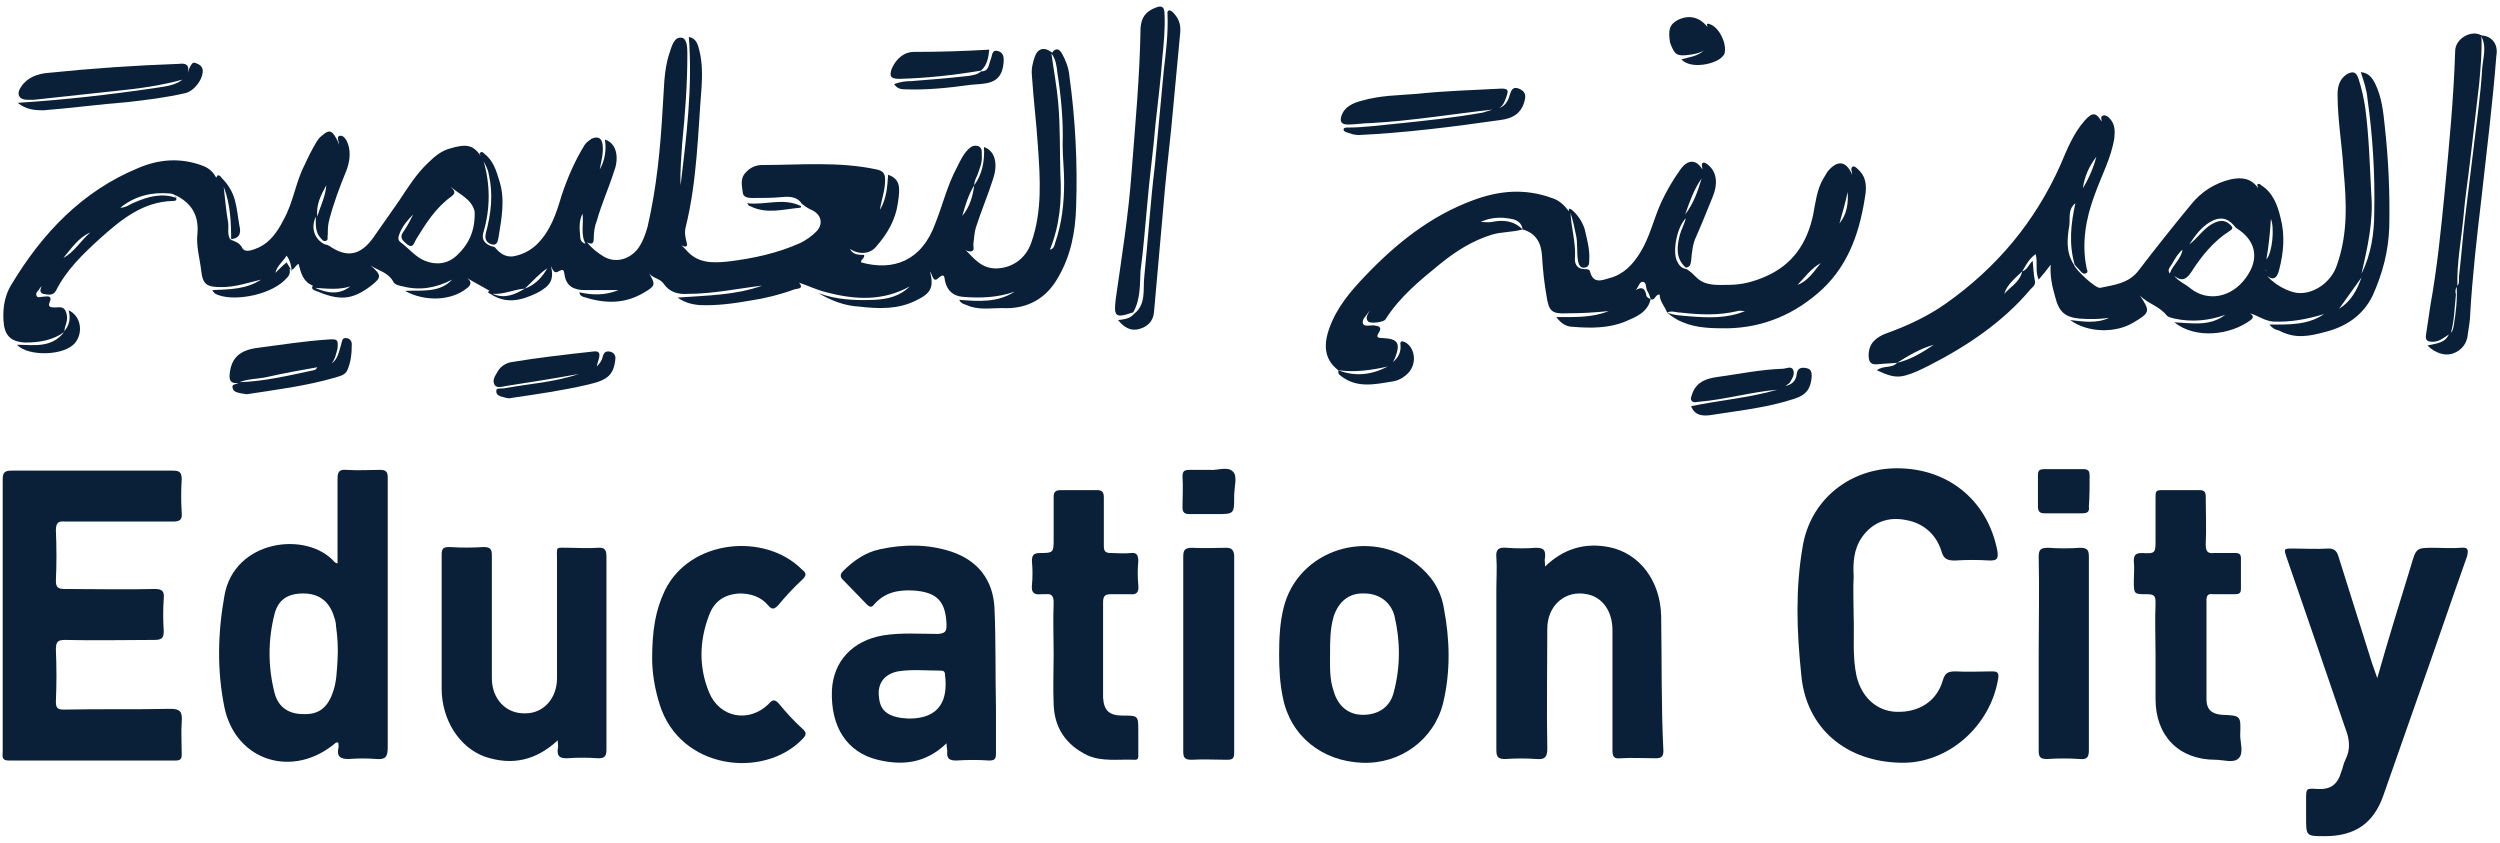 <svg width="356" height="120" viewBox="0 0 356 120" fill="none" xmlns="http://www.w3.org/2000/svg">
<path d="M163.374 29.044C163.694 25.203 164.227 21.47 164.547 17.63C164.867 14.537 165.294 11.443 165.507 8.35C165.721 6.216 165.934 4.083 165.827 1.95C165.827 1.096 165.507 0.67 164.547 1.096C163.16 1.63 162.52 2.483 162.414 3.976C162.307 10.803 161.667 17.737 161.134 24.563C160.707 30.537 159.747 36.51 158.894 42.484C158.574 45.044 158.787 45.364 161.24 44.51H161.347C162.414 42.697 162.307 40.564 162.414 38.537C162.84 35.444 163.054 32.244 163.374 29.044Z" fill="#0A2039"/>
<path d="M158.147 84.618C159.107 84.618 160.067 84.618 160.92 84.618C161.88 84.724 162.2 84.298 162.094 83.338C161.987 82.164 161.987 80.991 162.094 79.924C162.094 79.071 161.88 78.644 161.027 78.751C160.067 78.858 159.107 78.751 158.254 78.751C157.4 78.751 157.187 78.538 157.187 77.684C157.187 75.444 157.187 73.097 157.187 70.858C157.187 70.111 156.974 69.791 156.227 69.791C154.52 69.791 152.814 69.791 151.107 69.791C150.36 69.791 150.04 70.004 150.04 70.751C150.04 72.778 150.04 74.804 150.04 76.724C150.04 78.644 150.04 78.751 148.12 78.751C147.16 78.751 146.947 79.071 146.947 79.924C147.054 81.098 147.054 82.271 146.947 83.338C146.84 84.404 147.267 84.724 148.227 84.618C148.44 84.618 148.654 84.618 148.867 84.618C149.72 84.511 150.04 84.831 150.04 85.791C149.934 88.244 150.04 90.698 150.04 93.151C150.04 95.498 149.934 97.951 150.04 100.298C150.147 103.605 151.747 106.058 154.84 107.551C156.974 108.511 159.32 108.085 161.667 108.191C162.2 108.191 162.094 107.658 162.094 107.338C162.094 106.271 162.094 105.205 162.094 104.138C162.094 101.898 162.094 101.898 159.854 101.898C157.934 101.898 157.187 101.151 157.08 99.338C157.08 94.858 157.08 90.378 157.08 85.791C157.08 84.938 157.294 84.618 158.147 84.618Z" fill="#0A2039"/>
<path d="M106.413 28.937C106.52 29.15 106.626 29.363 106.84 29.363C109.186 30.537 111.533 29.79 113.986 29.577C113.986 29.577 114.093 29.47 114.093 29.363C111.533 28.083 108.973 29.257 106.413 28.937Z" fill="#0A2039"/>
<path d="M150.68 39.497C152.494 36.404 153.134 32.99 153.24 29.47C153.454 23.177 153.134 16.99 152.28 10.803C152.174 9.63 151.747 8.563 151.214 7.603C150.787 6.856 150.253 6.856 149.827 7.496C148.76 6.643 147.8 6.856 147.373 8.03C147.053 8.883 146.84 9.843 146.947 10.803C147.16 14.11 147.587 17.523 147.8 20.83C148.12 25.417 148.44 30.11 146.84 34.59C146.093 36.724 144.28 38.11 142.04 38.217C139.8 38.324 138.733 36.83 137.453 35.55C137.667 35.764 138.093 35.87 138.413 35.764C138.84 35.55 138.52 35.017 138.627 34.59C138.733 33.843 138.733 33.203 138.947 32.457C139.693 30.11 140.653 27.87 141.4 25.523C142.04 23.71 141.933 21.576 140.12 20.936C140.227 22.857 139.907 24.777 138.733 26.377C138.52 27.977 138.093 29.47 137.027 30.75C137.453 29.257 137.88 27.763 138.733 26.377C138.733 25.843 138.947 25.417 139.16 24.99C139.48 24.03 139.907 23.177 139.8 22.11C139.8 21.683 139.907 21.15 139.373 20.83C138.733 20.617 138.307 20.83 137.88 21.257C137.133 22.003 136.707 22.963 136.28 23.817C134.893 26.377 134.253 29.15 133.187 31.817C131.267 37.15 127.213 38.644 122.626 37.364C122.52 36.937 123.16 36.83 123.053 36.297C122.306 36.297 121.453 36.297 121.026 35.444C122.306 36.297 123.906 36.19 124.76 35.123C126.36 33.31 127.533 31.283 127.853 28.937C128.173 26.803 128.28 25.523 126.466 24.883C126.36 26.59 126.253 28.297 125.293 29.897C125.506 28.51 126.04 27.123 126.04 25.63C126.04 24.777 125.826 24.35 124.866 24.137C119.426 22.963 113.986 23.497 108.546 23.497C107.693 23.497 106.839 23.817 106.199 24.563C105.346 25.417 105.666 26.483 105.773 27.443C105.88 28.297 106.946 28.19 107.586 28.19C108.76 28.19 109.933 28.19 111.106 28.083C112.173 27.977 113.453 27.87 114.2 29.043C114.626 29.363 115.053 29.683 115.586 29.897C116.973 30.537 117.293 31.923 116.226 32.99C115.586 33.63 114.84 34.163 113.986 34.59C110.68 36.084 107.159 36.83 103.533 37.257C101.293 37.47 99.266 37.47 97.666 35.55C97.453 35.337 97.239 35.123 97.026 34.91C97.559 35.23 97.986 35.23 97.773 34.483C97.559 33.737 97.453 32.99 97.666 32.243C99.266 25.737 99.373 19.017 99.906 12.403C100.013 10.696 100.013 8.883 99.586 7.176C99.373 6.323 99.159 5.47 98.093 5.256C98.626 12.403 97.773 19.337 96.919 26.377C96.813 24.457 97.026 22.43 97.133 20.51C97.559 16.243 97.879 12.083 97.879 7.816C97.879 6.856 97.879 5.47 97.026 5.363C95.959 5.256 95.639 6.643 95.319 7.603C94.466 10.163 94.573 12.936 94.359 15.496C94.039 21.15 93.506 26.697 92.226 32.243C91.906 33.417 91.479 34.59 90.733 35.55C89.453 37.044 87.532 37.47 85.933 36.51C85.079 35.977 84.226 35.337 83.586 34.483C84.119 34.803 84.546 34.803 84.546 34.057C84.546 33.203 84.653 32.243 84.973 31.497C85.613 29.15 86.679 26.803 87.426 24.457C88.066 22.857 88.066 20.51 86.146 19.87C86.359 21.363 86.146 22.857 85.399 24.137C85.612 22.963 85.933 21.897 85.826 20.723C85.719 19.657 85.186 19.337 84.226 19.763C83.906 19.977 83.479 20.297 83.266 20.617C81.879 22.857 80.812 25.31 79.959 27.87C79.212 30.43 78.359 32.99 76.332 34.91C75.372 35.764 74.306 36.297 73.026 36.51C71.959 36.617 71.212 36.083 70.572 35.337C70.466 35.123 70.146 35.123 69.826 35.017C68.866 34.59 68.546 33.95 68.866 32.99C69.826 29.683 69.826 26.27 68.866 22.963C69.186 23.603 69.506 24.137 69.612 24.883C70.252 27.657 69.932 30.43 69.186 33.203C68.972 34.057 69.292 34.59 70.039 34.803C70.892 35.017 70.892 34.163 70.999 33.737C71.426 31.07 71.959 28.403 71.106 25.737C70.679 24.35 70.252 22.857 68.972 21.897C68.866 21.79 68.652 21.47 68.332 21.79C68.226 21.897 68.439 22.11 68.439 22.217C67.372 20.51 66.199 20.51 64.066 21.15C62.892 21.47 61.932 22.217 60.972 23.177C59.266 24.777 58.092 26.697 56.812 28.617C55.532 30.43 54.359 32.137 53.079 33.95C51.265 36.404 49.345 36.724 46.892 35.017C46.679 34.91 46.465 34.803 46.252 34.803C44.759 34.057 44.225 32.457 44.972 30.857C44.972 31.923 44.865 32.99 45.612 33.843C45.825 34.057 46.039 34.483 46.465 34.27C46.785 34.163 46.572 33.737 46.679 33.417C46.679 32.67 46.679 32.03 46.892 31.283C47.532 28.83 48.385 26.59 49.345 24.243C49.772 23.07 49.985 21.79 49.559 20.51C49.345 19.87 48.919 19.23 48.385 19.337C47.852 19.443 48.279 20.19 48.279 20.617C48.172 20.297 48.065 19.977 47.852 19.657C47.212 18.483 46.785 18.483 45.825 19.337C45.505 19.55 45.292 19.87 45.079 20.19C44.439 21.257 43.905 22.323 43.372 23.497C42.092 25.95 41.772 28.83 40.385 31.283C39.532 32.99 38.465 34.483 36.865 35.23C36.118 35.55 34.945 36.083 34.519 35.337C34.092 34.483 33.345 34.377 32.705 34.057C33.985 34.057 34.412 33.31 34.092 32.137C33.878 30.963 33.772 29.683 33.452 28.51C33.132 27.337 32.492 26.27 31.639 25.417C31.425 25.203 31.105 24.563 30.785 25.31C30.358 24.457 29.718 23.923 28.865 23.603C25.772 22.43 22.678 22.643 19.692 23.923C11.691 27.23 6.038 33.203 1.665 40.457C0.705 41.95 0.385 43.764 0.491 45.577C0.598 47.71 1.451 48.67 3.585 48.777C5.611 48.777 7.531 48.457 9.131 47.284C7.318 49.63 4.758 49.097 2.411 49.097C4.011 50.804 9.238 50.697 10.731 48.777C11.905 47.284 11.478 44.937 9.771 44.19C10.091 45.364 9.878 46.324 9.131 47.177C9.238 46.857 9.238 46.537 9.345 46.324C9.558 45.684 9.665 45.044 9.345 44.297C8.918 43.444 8.171 43.87 7.531 43.764C7.211 43.764 6.891 43.657 6.998 43.23C7.638 41.844 6.571 42.27 5.931 42.27C5.718 42.27 5.291 42.484 5.185 42.057C5.078 41.737 5.291 41.524 5.505 41.31C5.611 41.097 5.825 40.883 5.931 40.67C5.825 41.097 5.505 41.63 6.145 41.844C6.785 41.95 7.531 42.164 7.958 41.417C9.451 38.43 11.798 36.19 14.252 33.95C17.238 31.283 20.331 28.723 24.598 28.617C25.452 28.617 25.025 28.19 24.918 27.763C27.158 28.83 28.332 30.537 28.118 33.203C27.905 35.017 28.438 36.723 28.652 38.537C28.865 40.563 29.505 40.884 31.532 40.884C33.558 40.884 35.372 40.244 37.185 39.817C35.052 41.204 32.705 41.204 30.252 41.31C30.465 41.844 30.892 41.95 31.212 42.057C33.665 42.91 38.892 41.95 40.919 39.497C41.239 39.177 41.345 38.75 41.239 38.324C41.879 38.644 41.985 37.79 42.519 37.577C42.839 38.857 43.159 40.137 44.545 40.67C44.225 41.203 44.759 41.31 44.972 41.417C48.279 42.804 50.092 42.803 52.865 40.67C54.359 39.497 54.359 39.177 52.759 37.79C53.825 38.537 55.212 38.75 55.959 40.03C56.172 40.563 56.812 40.67 57.346 40.777C59.799 41.417 62.145 40.99 64.386 39.817C62.572 41.737 60.119 41.31 57.665 41.417C60.545 43.017 64.279 42.804 66.412 41.097C67.052 40.67 67.266 40.137 66.519 39.603C67.586 40.243 68.652 40.777 69.719 41.417C69.292 41.63 69.612 41.737 69.826 41.844C72.066 43.337 74.199 42.803 76.439 41.737C78.466 40.67 78.892 39.817 78.466 37.897C78.679 38.324 78.892 39.07 79.532 38.644C80.279 38.217 80.279 38.537 80.386 39.07C80.599 40.777 81.772 41.31 83.266 41.31C84.866 41.31 86.466 41.31 88.066 41.31C86.252 42.057 84.439 42.057 82.519 41.63C82.519 42.057 82.839 42.163 83.052 42.27C86.039 43.23 88.813 43.337 91.586 41.737C93.399 40.67 93.399 40.564 92.333 38.75C92.759 39.604 93.933 39.604 94.466 40.35C95.319 41.63 96.599 41.95 97.986 41.844C101.506 41.844 105.026 41.097 108.546 40.67C104.706 42.057 100.759 42.057 96.493 42.377C97.559 43.124 98.519 43.337 99.586 43.444C102.039 43.55 104.386 43.23 106.84 42.803C108.973 42.483 111.106 41.95 113.133 41.203C113.346 41.097 114.626 41.204 113.773 40.244C115.053 40.67 116.333 41.31 117.72 41.63C121.773 42.697 125.72 42.91 129.56 40.777C128.173 42.164 126.467 42.59 124.546 42.697C121.773 42.804 119.106 42.697 116.546 41.737C118.36 42.803 120.28 43.55 122.306 43.657C125.08 43.977 127.853 44.084 130.413 42.803C132.653 41.737 132.973 40.884 132.44 38.644C132.76 39.07 132.867 40.35 133.613 39.603C134.573 38.75 134.467 39.603 134.573 40.03C134.893 41.417 135.747 42.163 137.133 42.27C139.587 42.483 142.147 42.377 144.493 41.524C142.04 43.124 139.373 42.91 136.6 42.697C136.813 43.23 137.347 43.337 137.667 43.444C139.267 44.19 140.973 43.87 142.68 43.87C146.413 44.084 149.08 42.377 150.68 39.497ZM151 24.883C150.893 21.47 151 18.056 150.68 14.536C150.467 12.19 150.04 9.95 149.72 7.603C150.36 8.456 150.467 9.416 150.574 10.377C151.107 13.79 151.427 17.203 151.32 20.617C151.32 22.43 151.533 24.137 151.533 25.95C151.533 28.937 151.213 31.817 150.253 34.59C150.147 35.017 150.04 35.444 149.507 35.55C150.894 32.137 151.213 28.617 151 24.883ZM46.465 26.377C46.359 27.977 45.612 29.363 45.185 30.857C44.972 29.15 45.719 27.763 46.465 26.377ZM9.025 36.724C10.198 35.337 11.158 33.843 12.865 33.097C11.478 34.27 10.625 35.87 9.025 36.724ZM19.158 28.83C18.518 29.043 17.985 29.577 17.131 29.577C19.265 27.87 21.612 27.337 24.172 27.55C24.598 27.55 25.025 27.763 25.132 28.19C23.105 27.443 21.078 27.977 19.158 28.83ZM32.492 31.71C32.172 30.003 32.065 28.297 31.852 26.59C32.812 29.043 32.918 31.71 32.918 34.27C32.278 33.523 32.598 32.563 32.492 31.71ZM40.812 37.364C40.279 37.79 39.745 38.324 39.212 38.857C39.425 37.897 40.279 37.257 40.812 36.403C41.345 37.15 41.452 37.79 41.559 38.644C41.345 38.217 41.132 37.897 40.812 37.364ZM44.865 40.99C46.572 41.097 48.279 41.31 49.879 40.777C48.279 42.057 46.572 41.737 44.865 40.99ZM65.026 36.403C63.745 37.577 62.146 37.79 60.545 37.15C59.159 36.617 58.199 35.337 57.025 34.483C56.599 34.163 56.706 33.737 56.919 33.203C57.346 32.137 58.092 31.283 58.839 30.537C58.412 31.39 57.986 32.243 57.452 32.99C56.812 33.843 57.346 34.27 57.986 34.803C58.839 35.443 58.945 34.59 59.265 34.057C60.652 31.817 62.039 29.577 64.279 27.977C65.132 27.337 64.492 27.017 64.172 26.59C65.346 27.657 67.159 28.297 67.586 30.11C67.692 32.883 66.732 34.803 65.026 36.403ZM74.732 41.097C73.346 41.95 71.852 42.59 70.146 41.844C71.746 41.95 73.239 41.203 74.732 41.097C75.799 40.137 76.759 38.964 77.932 38.217C77.186 39.497 76.226 40.563 74.732 41.097ZM82.626 33.737C82.519 32.563 82.412 31.497 82.946 30.43C83.159 31.817 82.626 33.31 83.373 34.697C82.839 34.59 82.626 34.163 82.626 33.737Z" fill="#0A2039"/>
<path d="M201.774 80.351C194.948 75.017 184.814 78.324 182.787 86.538C182.254 88.671 182.147 90.911 182.147 93.151C182.147 95.284 182.254 97.311 182.681 99.338C183.747 104.778 188.227 108.405 193.987 108.618C199.428 108.831 204.228 105.311 205.508 100.085C206.574 95.605 206.468 91.124 205.614 86.644C205.188 83.978 203.801 81.951 201.774 80.351ZM198.467 98.591C197.934 100.725 196.227 101.791 194.094 101.791C192.067 101.791 190.574 100.618 189.934 98.485C189.294 96.671 189.401 94.858 189.401 93.044C189.401 91.231 189.401 89.525 189.934 87.711C190.681 85.578 192.174 84.404 194.308 84.511C196.334 84.511 198.041 85.684 198.574 87.711C199.428 91.338 199.428 94.965 198.467 98.591Z" fill="#0A2039"/>
<path d="M175.534 67.124C174.787 66.377 173.294 67.017 172.334 66.911C171.267 66.911 170.307 66.911 169.454 66.911C168.707 66.911 168.387 67.017 168.387 67.871C168.494 69.257 168.387 70.751 168.387 72.244C168.387 72.991 168.707 73.204 169.347 73.204C170.627 73.204 171.907 73.204 173.187 73.204C175.747 73.204 175.747 73.204 175.747 70.644C175.747 69.258 176.281 67.764 175.534 67.124Z" fill="#0A2039"/>
<path d="M236.548 87.711C236.442 82.698 233.455 78.751 229.081 77.897C225.668 77.257 222.681 78.111 220.015 80.671C220.015 80.031 219.908 79.711 220.015 79.391C220.121 78.324 219.801 78.004 218.735 78.004C217.348 78.111 215.961 78.111 214.575 78.004C213.401 77.897 212.975 78.218 213.081 79.391C213.188 80.778 213.081 82.271 213.081 83.764C213.081 91.444 213.081 99.124 213.081 106.805C213.081 107.871 213.401 108.085 214.361 108.085C215.855 107.978 217.348 107.978 218.841 108.085C220.015 108.191 220.335 107.765 220.335 106.591C220.228 100.938 220.335 95.178 220.335 89.524C220.335 86.218 222.895 83.978 225.988 84.618C228.228 85.044 229.615 87.071 229.615 89.738C229.615 95.391 229.615 101.151 229.615 106.805C229.615 107.765 229.828 108.085 230.788 107.978C232.495 107.871 234.095 107.978 235.801 107.978C236.655 107.978 236.868 107.658 236.868 106.911C236.548 100.725 236.655 94.218 236.548 87.711Z" fill="#0A2039"/>
<path d="M167 1.736C166.574 1.31 166.147 1.416 166.254 2.056C166.36 4.723 166.04 7.39 165.72 10.056C165.294 14.643 164.867 19.123 164.44 23.71C163.8 28.937 163.48 34.163 162.947 39.39C162.734 41.203 163.267 43.337 161.454 44.724C160.92 45.364 160.174 45.47 159.214 45.577C160.067 46.644 161.027 47.177 162.2 46.857C163.374 46.537 164.227 45.79 164.334 44.404C164.76 39.603 165.187 34.803 165.614 30.003C165.934 26.057 166.36 22.216 166.787 18.27C167.214 13.683 167.64 9.203 168.067 4.616C168.174 3.336 167.747 2.483 167 1.736Z" fill="#0A2039"/>
<path d="M174.574 78.004C172.974 78.004 171.374 78.111 169.774 78.004C168.707 78.004 168.494 78.324 168.494 79.284C168.494 83.871 168.494 88.351 168.494 92.938C168.494 97.631 168.494 102.325 168.494 107.018C168.494 107.871 168.707 108.191 169.667 108.191C171.374 108.085 172.974 108.191 174.681 108.191C175.427 108.191 175.747 108.085 175.747 107.231C175.747 97.844 175.747 88.458 175.747 79.071C175.641 78.218 175.321 78.004 174.574 78.004Z" fill="#0A2039"/>
<path d="M129.773 11.55C128.92 11.55 128.173 11.656 127.32 11.976C127.746 12.617 128.28 12.723 128.92 12.723C132.013 12.83 135.107 12.51 138.2 12.083C140.12 11.87 142.573 12.19 142.893 9.096C143 8.136 142.893 7.496 142.147 7.283C141.187 6.963 141.293 8.03 141.08 8.456C140.76 9.203 140.867 10.163 139.693 10.163C139.267 10.59 138.627 10.696 137.987 10.803C135.213 11.123 132.547 11.336 129.773 11.55Z" fill="#0A2039"/>
<path d="M141.613 86.538C141.4 82.591 139.267 79.817 135.427 78.537C132.12 77.471 128.707 77.471 125.293 78.218C123.266 78.644 121.56 79.818 120.066 81.311C119.746 81.631 119.533 82.058 119.96 82.484C121.133 83.658 122.307 84.938 123.48 86.111C123.8 86.431 124.12 86.538 124.44 86.111C125.933 84.404 127.747 83.978 129.987 84.084C133.4 84.298 134.68 85.578 134.787 88.991C134.787 89.951 134.573 90.164 133.613 90.271C130.947 90.271 128.387 90.058 125.72 90.484C121.453 91.231 118.68 94.111 118.466 98.271C118.253 103.498 120.6 107.125 124.973 108.191C128.493 109.045 131.8 108.725 134.787 105.845C134.787 106.378 134.893 106.698 134.893 106.911C134.787 107.978 135.107 108.298 136.173 108.298C137.773 108.191 139.373 108.191 140.867 108.298C141.613 108.298 141.827 108.085 141.827 107.338C141.827 105.205 141.827 103.071 141.827 100.938C141.72 96.031 141.827 91.338 141.613 86.538ZM129.453 102.325C126.68 102.218 125.4 101.365 125.187 99.445C124.867 97.418 125.827 96.031 127.853 95.604C129.88 95.284 131.907 95.498 133.933 95.498C134.36 95.498 134.573 95.604 134.573 96.138C135 99.551 133.933 102.325 129.453 102.325Z" fill="#0A2039"/>
<path d="M128.067 11.23C132.013 11.123 135.853 10.697 139.693 10.057C140.547 9.31 140.76 8.243 140.867 7.07C137.24 7.283 133.72 7.39 130.2 7.39C128.707 7.39 127.64 8.35 127 9.737C126.573 10.91 126.893 11.23 128.067 11.23Z" fill="#0A2039"/>
<path d="M4.011 14.216C4.225 14.216 4.545 14.216 4.758 14.216C8.705 13.79 12.652 13.363 16.598 12.936C19.798 12.616 22.892 12.19 25.985 11.336C24.918 12.19 23.532 12.296 22.252 12.51C15.745 13.47 9.238 14.216 2.518 14.643C3.691 15.603 4.971 15.71 6.145 15.71C10.198 15.39 14.145 14.856 18.198 14.536C20.972 14.216 23.638 13.896 26.412 13.256C27.692 12.936 28.972 11.23 28.865 9.95C28.758 9.416 28.439 9.203 27.905 8.99C27.372 8.776 27.265 9.203 27.052 9.523C26.945 9.736 26.838 10.056 26.732 10.376C27.052 9.096 26.305 8.99 25.452 9.096C19.265 9.31 13.078 9.736 6.891 10.376C5.398 10.483 3.905 11.016 3.051 12.296C2.731 12.723 2.518 13.256 2.731 13.683C2.945 14.11 3.478 14.216 4.011 14.216Z" fill="#0A2039"/>
<path d="M246.042 46.751C251.162 46.644 255.642 44.724 259.482 41.204C263.429 37.47 264.922 32.67 265.669 27.444C265.775 26.377 265.669 25.31 264.922 24.457C264.602 24.137 264.175 23.604 263.855 23.71C263.429 23.924 263.749 24.457 263.749 24.884C262.895 22.857 261.615 22.75 260.228 24.457C260.015 24.777 259.802 25.203 259.588 25.523C258.735 27.017 258.522 28.83 258.202 30.537C257.348 34.59 255.322 37.684 251.375 39.39C249.668 40.137 247.962 40.564 246.148 40.564C244.655 40.564 242.842 40.777 241.562 39.497C241.135 39.07 240.708 38.644 240.175 38.324C239.428 38.217 239.108 37.79 238.788 37.15C238.148 35.764 238.788 32.35 240.068 31.07C239.855 31.924 239.428 32.67 239.215 33.417C238.788 35.124 238.575 36.83 240.068 38.11C240.708 38.004 240.708 37.684 240.815 37.15C240.922 35.977 241.028 34.697 241.562 33.63C242.415 31.71 243.162 29.79 243.908 27.977C244.655 26.164 244.442 24.563 243.375 23.603C243.162 23.39 242.735 23.07 242.522 23.177C242.202 23.284 242.415 23.817 242.415 24.137C241.562 22.643 240.282 22.643 239.215 24.244C238.148 25.737 237.295 27.23 236.548 28.83C235.481 31.177 234.948 33.737 233.561 35.977C232.495 37.684 231.215 39.07 229.188 39.604C228.121 39.924 226.841 40.457 226.415 38.644C226.308 38.324 225.988 38.324 225.668 38.324C224.495 38.324 224.175 37.47 224.281 36.617C224.388 34.484 223.748 32.457 223.641 30.324C223.961 31.284 224.175 32.244 224.388 33.31C224.708 34.59 224.495 35.87 224.708 37.15C224.815 37.684 225.028 38.217 225.668 38.11C226.308 38.004 226.308 37.47 226.308 37.044C226.415 35.55 225.988 34.057 225.668 32.67C225.348 31.604 224.708 30.644 223.855 29.897C223.535 29.683 223.321 29.577 223.428 30.11C222.788 29.257 222.041 28.51 220.975 28.19C217.135 26.803 213.508 27.124 209.774 28.51C203.694 30.75 198.788 34.697 194.414 39.284C192.281 41.524 190.361 43.764 189.294 46.751C188.334 49.417 188.761 51.337 190.574 52.724C192.921 53.044 195.268 52.724 197.614 52.191C195.374 53.364 193.028 53.684 190.574 52.724C190.574 53.257 190.574 53.257 191.001 53.577C193.241 55.284 195.694 54.751 198.254 54.324C199.108 54.217 199.854 53.791 200.494 53.151C201.774 51.871 201.561 49.631 200.174 48.777C199.748 48.564 199.321 48.457 199.428 49.097C199.534 50.164 199.108 50.911 198.361 51.551C198.468 51.337 198.574 51.124 198.681 50.911C199.428 48.884 199.108 48.244 196.868 48.137C196.228 48.137 195.908 48.031 196.334 47.391C196.868 46.537 196.334 46.431 195.588 46.324C195.054 46.324 194.308 46.537 194.094 46.111C193.881 45.471 194.521 45.044 194.841 44.511C194.948 44.404 194.948 44.297 195.054 44.191C194.841 44.724 194.308 45.257 194.841 45.791C195.161 46.111 197.081 45.897 197.294 45.47C199.321 42.27 202.201 39.924 205.081 37.577C207.321 35.764 209.668 34.27 212.441 33.417C213.828 32.99 215.321 33.097 216.815 32.67C215.535 31.39 214.041 31.284 212.441 31.604C211.908 31.71 211.374 31.604 210.841 31.604C212.228 30.963 213.721 30.857 215.215 31.177C215.961 31.284 216.708 31.71 216.815 32.67C218.735 33.204 219.481 34.59 219.588 36.51C219.695 38.43 219.908 40.35 220.228 42.164C220.548 44.297 220.975 44.724 223.108 44.617C225.135 44.617 227.055 44.51 229.081 44.297C226.735 45.257 224.175 45.151 221.615 45.151C222.255 46.004 223.001 46.537 223.961 46.537C226.521 46.75 229.081 46.751 231.428 45.791C232.921 45.151 234.628 44.511 235.055 42.59C234.735 42.484 234.415 42.27 234.415 41.95C234.201 40.884 233.668 40.884 232.921 41.31C233.348 40.884 233.455 40.03 233.988 40.137C234.521 40.244 234.308 41.097 234.628 41.524C234.841 41.844 234.948 42.27 235.055 42.59C235.695 42.91 235.695 41.844 236.335 41.95C236.335 42.91 237.081 43.657 237.401 44.511C238.041 44.191 238.682 44.511 239.322 44.511C242.095 44.831 244.762 44.937 247.428 44.297C247.748 44.19 248.068 44.297 248.495 44.297C245.935 45.364 243.268 45.257 240.601 45.044C239.535 44.937 238.468 44.937 237.401 44.511C238.041 45.044 238.788 45.577 239.642 45.897C241.668 46.751 243.908 46.751 246.042 46.751ZM263.109 27.337C263.215 28.937 263.002 30.537 261.935 31.817C262.362 30.324 262.789 28.83 263.109 27.337ZM259.268 37.47C258.308 38.644 257.455 40.03 255.962 40.564C257.028 39.497 257.882 38.217 259.268 37.47ZM242.308 25.417C241.775 27.23 241.135 29.044 239.962 30.537C240.602 28.724 241.242 26.91 242.308 25.417Z" fill="#0A2039"/>
<path d="M240.495 7.816C241.241 7.71 241.988 7.603 242.628 7.177C241.775 8.03 240.495 8.136 239.428 8.456C240.815 9.95 244.441 9.096 245.295 8.03C245.508 7.816 245.615 7.603 245.615 7.39C245.828 6.003 244.762 3.87 243.482 3.443C242.948 3.23 243.055 3.55 243.161 3.87C242.095 2.483 240.601 2.056 239.001 2.803C237.721 3.443 237.508 4.296 237.828 6.11C238.468 7.817 238.788 8.03 240.495 7.816Z" fill="#0A2039"/>
<path d="M191.961 17.736C193.027 17.736 194.201 17.523 195.267 17.523C201.027 17.203 206.788 16.243 212.548 15.603C212.121 15.71 211.588 15.923 211.161 16.03C207.001 16.776 202.841 17.203 198.681 17.63C196.441 17.843 194.201 18.163 191.854 18.163C191.641 18.163 191.427 18.163 191.321 18.377C191.321 18.59 191.427 18.696 191.641 18.803C192.281 19.016 192.814 19.23 193.454 19.23C200.174 18.91 206.894 18.056 213.614 17.096C215.428 16.883 216.708 16.137 217.134 14.216C217.348 13.363 217.028 12.936 216.281 12.616C215.428 12.296 215.214 12.83 215.001 13.47C214.788 14.323 214.361 15.07 213.508 15.39C214.148 14.963 214.361 14.216 214.574 13.576C214.788 12.936 214.788 12.616 213.828 12.616C209.774 12.83 205.828 12.936 201.774 13.363C199.214 13.576 196.547 13.576 193.987 14.323C192.707 14.643 191.427 15.176 191.001 16.563C190.787 17.31 191.001 17.736 191.961 17.736Z" fill="#0A2039"/>
<path d="M86.786 50.057C86.146 49.95 85.933 50.377 85.826 50.804C85.719 51.337 85.399 51.764 84.973 52.19C85.079 51.764 85.186 51.337 85.293 51.017C85.506 50.164 85.186 49.95 84.439 50.057C80.599 50.484 76.759 50.91 72.919 51.55C72.066 51.657 71.212 52.191 70.786 53.044C70.466 53.577 70.039 54.217 70.466 54.857C70.786 55.284 71.532 55.071 72.066 54.964C75.479 54.431 78.892 53.897 82.413 53.257C78.999 54.431 75.372 54.644 71.852 55.284C71.426 55.391 70.679 55.177 70.679 55.604C70.572 56.244 71.212 56.457 71.746 56.564C72.066 56.67 72.492 56.777 72.812 56.67C76.439 56.137 80.172 55.604 83.799 54.751C86.573 54.111 87.426 53.364 87.639 51.017C87.639 50.59 87.426 50.164 86.786 50.057Z" fill="#0A2039"/>
<path d="M86.359 96.564C86.359 90.804 86.359 85.044 86.359 79.391C86.359 78.431 86.253 77.897 85.079 78.004C83.799 78.111 82.412 78.004 81.132 78.004C78.999 78.004 79.319 77.684 79.319 79.817C79.319 85.364 79.319 90.911 79.319 96.564C79.319 99.444 77.399 101.578 74.839 101.578C72.066 101.684 70.039 99.551 70.039 96.564C70.039 90.804 70.039 84.937 70.039 79.07C70.039 78.217 69.826 77.897 68.866 77.897C67.266 78.004 65.666 78.004 64.066 77.897C63.212 77.897 62.892 78.004 62.892 78.964C62.892 85.364 62.892 91.764 62.892 98.058C62.892 102.538 65.452 106.484 69.079 107.764C72.919 109.044 76.332 108.298 79.426 105.418C79.426 105.951 79.532 106.378 79.426 106.591C79.319 107.658 79.639 107.978 80.706 107.978C82.199 107.871 83.692 107.871 85.186 107.978C86.146 107.978 86.359 107.658 86.359 106.698C86.359 103.498 86.359 100.084 86.359 96.564Z" fill="#0A2039"/>
<path d="M24.278 100.938C19.158 101.045 14.145 100.938 9.131 101.045C8.171 101.045 7.958 100.831 7.958 99.871C8.065 97.418 8.065 94.965 7.958 92.511C7.958 91.445 8.171 91.125 9.238 91.125C13.505 91.231 17.665 91.125 21.931 91.125C22.998 91.125 23.318 90.911 23.318 89.845C23.212 88.351 23.212 86.751 23.318 85.258C23.425 84.191 23.105 83.871 22.038 83.871C17.772 83.978 13.505 83.871 9.238 83.871C8.278 83.871 7.958 83.658 7.958 82.698C8.065 80.351 8.065 77.898 7.958 75.551C7.958 74.484 8.278 74.164 9.238 74.271C14.358 74.271 19.478 74.271 24.598 74.271C25.558 74.271 25.985 74.058 25.878 72.991C25.772 71.391 25.772 69.791 25.878 68.297C25.878 67.231 25.558 67.018 24.598 67.018C16.918 67.018 9.238 67.018 1.665 67.018C0.705 67.018 0.385 67.231 0.385 68.297C0.385 74.698 0.385 81.098 0.385 87.605C0.385 94.111 0.385 100.511 0.385 107.018C0.385 107.658 0.171 108.298 1.238 108.298C9.131 108.298 17.025 108.298 25.025 108.298C25.665 108.298 25.878 108.085 25.878 107.445C25.878 105.845 25.772 104.245 25.878 102.751C25.985 101.365 25.665 100.938 24.278 100.938Z" fill="#0A2039"/>
<path d="M46.679 48.35C43.372 48.564 40.065 49.097 36.758 49.524C34.092 49.844 32.919 51.017 32.705 53.257C32.599 54.217 32.919 54.644 33.879 54.537C35.158 53.897 36.652 54.004 38.039 53.684C40.385 53.151 42.732 52.724 45.185 52.297C45.079 52.51 44.865 52.724 44.652 52.724C41.132 53.47 37.612 54.324 33.985 54.43C33.772 54.857 32.918 54.537 33.132 55.284C33.238 55.817 33.879 55.924 34.412 56.03C34.625 56.03 34.945 56.137 35.158 56.137C39.319 55.497 43.585 54.964 47.639 53.79C48.279 53.577 49.132 53.47 49.452 52.724C49.985 51.55 50.092 50.27 50.092 48.99C50.092 48.564 49.772 48.137 49.239 48.137C48.705 48.137 48.705 48.564 48.599 48.99C48.279 49.95 48.172 51.124 47.212 51.764C47.745 51.124 47.852 50.377 48.065 49.63C48.172 48.35 48.065 48.244 46.679 48.35Z" fill="#0A2039"/>
<path d="M55.212 77.577C55.212 74.377 55.212 71.177 55.212 67.977C55.212 67.231 54.999 66.91 54.145 66.91C52.545 66.91 50.945 67.017 49.345 66.91C48.279 66.804 48.065 67.231 48.065 68.191C48.065 72.137 48.065 76.191 48.065 80.244C47.852 80.137 47.745 80.137 47.639 80.031C43.692 75.551 33.345 76.831 31.958 84.831C30.998 90.164 30.892 95.498 31.958 100.724C33.558 108.404 41.772 110.964 47.852 105.738C47.852 105.738 47.959 105.738 48.172 105.738C48.172 106.058 48.279 106.378 48.172 106.591C47.959 107.764 48.492 108.084 49.665 108.084C50.945 107.978 52.332 107.978 53.612 108.084C54.999 108.191 55.212 107.658 55.212 106.378C55.212 96.884 55.212 87.177 55.212 77.577ZM48.065 94.004C47.959 95.498 47.959 97.204 47.319 98.804C46.572 100.831 45.292 101.791 43.159 101.684C41.132 101.684 39.639 100.724 39.105 98.698C38.145 94.964 38.145 91.124 39.105 87.391C39.639 85.364 41.025 84.511 43.159 84.511C45.292 84.511 46.679 85.471 47.425 87.391C47.639 88.031 47.852 88.564 47.852 89.204C48.065 90.698 48.172 92.297 48.065 94.004Z" fill="#0A2039"/>
<path d="M105.346 84.511C106.84 84.511 108.333 84.937 109.4 86.217C109.933 86.857 110.253 86.751 110.786 86.217C111.853 84.937 113.026 83.657 114.306 82.484C114.946 81.844 114.733 81.524 114.2 81.097C108.866 75.764 98.2 76.831 94.679 84.084C93.293 86.964 92.866 89.951 92.866 93.791C92.866 95.604 93.186 97.951 93.933 100.298C96.813 109.578 108.653 110.964 114.2 105.311C114.84 104.671 114.946 104.351 114.2 103.711C113.026 102.644 111.96 101.471 111 100.298C110.36 99.551 110.04 99.551 109.4 100.298C106.626 102.964 102.466 102.218 100.973 98.591C99.48 94.964 99.586 91.231 100.973 87.604C101.72 85.577 103.213 84.617 105.346 84.511Z" fill="#0A2039"/>
<path d="M257.988 53.577C257.988 52.937 257.882 52.511 257.135 52.404C256.495 52.297 255.962 52.404 255.855 53.257C255.748 54.217 255.215 54.751 254.255 54.964C254.468 54.751 254.788 54.644 254.895 54.431C255.215 53.897 255.642 53.257 255.322 52.617C255.002 52.084 254.362 52.511 253.828 52.511C250.735 52.617 247.642 53.257 244.548 53.684C243.055 53.897 241.668 54.324 241.028 55.924C240.922 56.351 240.602 56.777 240.922 57.097C241.135 57.417 241.668 57.204 241.988 57.204C245.722 56.884 249.348 55.817 253.082 55.497C249.028 56.671 244.868 56.991 240.815 57.844C241.348 59.231 242.522 59.231 243.482 59.124C247.535 58.484 251.695 58.057 255.535 56.778C257.242 56.244 257.882 55.284 257.988 53.577Z" fill="#0A2039"/>
<path d="M350.363 78.004C349.19 78.111 347.91 78.004 346.63 78.004C344.07 78.004 344.07 78.004 343.323 80.564C341.723 85.791 340.123 90.911 338.523 96.564C338.203 95.604 337.99 95.071 337.776 94.431C336.176 89.311 334.576 84.297 332.976 79.177C332.763 78.431 332.336 78.111 331.59 78.111C329.883 78.217 328.283 78.111 326.576 78.111C325.189 78.111 325.189 78.111 325.616 79.391C328.389 87.391 331.163 95.498 333.936 103.604C334.576 105.204 334.789 106.698 333.936 108.298C333.723 108.724 333.616 109.364 333.403 109.898C332.869 111.711 331.91 112.458 329.989 112.351C328.389 112.245 328.389 112.245 328.389 113.845C328.389 114.698 328.389 115.551 328.389 116.405C328.389 119.071 328.389 119.071 331.056 119.071C335.323 119.071 337.99 117.258 339.376 113.311C341.083 108.511 342.683 103.818 344.39 99.018C346.736 92.404 348.976 85.791 351.323 79.177C351.536 78.217 351.43 77.897 350.363 78.004Z" fill="#0A2039"/>
<path d="M265.135 76.511C266.628 74.378 268.868 73.524 271.429 74.058C273.882 74.484 275.695 76.084 276.442 78.431C276.762 79.604 277.295 79.818 278.362 79.818C280.069 79.711 281.669 79.711 283.375 79.818C284.442 79.818 284.549 79.498 284.442 78.538C283.055 71.071 277.082 66.377 269.402 66.698C263.002 67.017 257.775 71.391 256.708 77.791C255.642 83.871 255.855 89.951 256.495 96.031C257.135 103.605 262.788 108.512 270.789 108.618C277.402 108.725 283.482 103.391 284.549 96.565C284.655 95.818 284.442 95.605 283.695 95.605C281.989 95.605 280.175 95.711 278.469 95.605C277.402 95.605 276.975 95.818 276.655 96.885C275.802 99.871 273.242 101.471 270.042 101.365C267.269 101.258 265.135 99.338 264.388 96.351C263.748 93.471 264.068 90.591 263.962 87.711C263.962 85.791 263.855 83.978 263.962 82.058C263.855 80.138 263.962 78.218 265.135 76.511Z" fill="#0A2039"/>
<path d="M297.562 67.764C297.562 67.017 297.349 66.804 296.602 66.804C294.789 66.804 292.976 66.804 291.162 66.804C290.522 66.804 290.202 66.911 290.202 67.657C290.202 69.151 290.202 70.644 290.202 72.137C290.202 72.884 290.522 73.097 291.162 73.097C292.016 73.097 292.869 73.097 293.722 73.097C294.682 73.097 295.642 73.097 296.496 73.097C297.242 73.097 297.562 72.884 297.456 72.137C297.562 70.644 297.562 69.257 297.562 67.764Z" fill="#0A2039"/>
<path d="M296.176 78.004C294.682 78.111 293.189 78.111 291.695 78.004C290.629 78.004 290.309 78.218 290.309 79.284C290.416 83.871 290.309 88.458 290.309 93.044C290.309 97.631 290.309 102.325 290.309 106.911C290.309 107.765 290.522 108.085 291.482 108.085C293.082 107.978 294.682 107.978 296.176 108.085C297.242 108.191 297.456 107.765 297.456 106.805C297.456 102.751 297.456 98.698 297.456 94.751C297.456 89.631 297.456 84.404 297.456 79.284C297.456 78.324 297.242 78.004 296.176 78.004Z" fill="#0A2039"/>
<path d="M316.443 101.791C314.949 101.685 314.203 101.045 314.203 99.551C314.203 94.858 314.203 90.164 314.203 85.471C314.203 84.831 314.416 84.511 315.056 84.618C316.123 84.618 317.189 84.618 318.256 84.618C318.789 84.618 319.109 84.511 319.109 83.871C319.109 82.484 319.109 80.991 319.109 79.498C319.109 78.964 318.896 78.751 318.363 78.751C317.296 78.751 316.336 78.751 315.269 78.751C314.416 78.858 314.096 78.538 314.096 77.578C314.203 75.338 314.096 72.991 314.096 70.751C314.096 70.004 313.883 69.791 313.136 69.791C311.323 69.791 309.616 69.791 307.803 69.791C307.056 69.791 306.949 70.004 306.949 70.644C306.949 72.671 306.949 74.698 306.949 76.831C306.949 78.751 306.949 78.858 305.029 78.751C304.069 78.751 303.856 79.071 303.856 79.924C303.963 80.884 303.856 81.844 303.856 82.698C303.856 84.618 303.856 84.618 305.776 84.618C306.843 84.618 306.949 84.938 306.949 85.898C306.843 88.351 306.949 90.698 306.949 93.151C306.949 95.284 306.949 97.418 306.949 99.551C306.949 104.778 310.256 108.191 315.483 108.191C316.656 108.191 318.043 108.725 318.789 107.978C319.536 107.231 319.003 105.738 319.003 104.671C319.109 101.898 319.109 101.898 316.443 101.791Z" fill="#0A2039"/>
<path d="M331.056 47.284C334.043 46.537 336.496 44.937 337.883 42.057C339.27 38.964 340.123 35.764 340.23 32.35C340.336 27.55 340.123 22.75 339.59 17.95C339.376 15.923 339.163 13.79 338.203 11.87C337.776 11.017 337.243 10.376 336.176 10.27C336.603 11.55 337.03 12.83 337.136 14.11C337.883 19.443 338.203 24.777 338.096 30.11C338.096 33.204 337.67 36.19 336.283 38.964C337.136 35.23 337.99 31.497 337.67 27.657C337.456 23.497 337.35 19.443 336.816 15.39C336.603 14.003 336.283 12.51 335.856 11.23C335.536 10.27 335.11 10.056 334.15 10.59C333.083 11.336 332.869 12.403 332.869 13.47C332.869 17.096 333.51 20.617 333.723 24.243C334.15 28.83 334.363 33.31 332.763 37.79C332.016 40.03 329.776 41.737 327.536 41.737C325.936 41.737 323.483 40.35 322.523 38.857C322.523 38.857 322.523 38.857 322.523 38.964C323.483 40.03 324.229 39.817 324.549 38.43C325.189 35.977 325.403 33.523 324.763 31.07C324.336 29.257 323.696 27.444 321.989 26.377C321.883 26.27 321.669 26.057 321.456 26.27C321.349 26.377 321.563 26.59 321.563 26.803C320.603 25.417 319.323 25.203 317.723 25.523C315.376 26.057 313.456 27.337 312.069 29.044C309.509 32.137 307.056 35.23 304.602 38.43C303.216 40.35 301.082 40.564 299.056 40.99C298.416 41.097 295.536 38.43 295.322 37.684C294.149 35.87 294.362 33.95 294.682 32.03C294.789 30.963 294.469 29.79 295.536 28.937C294.896 31.817 294.576 34.697 295.429 37.684C295.749 38.004 296.069 38.43 296.389 38.75C296.602 38.964 296.816 39.07 297.136 38.857C297.349 38.75 297.242 38.537 297.136 38.217C296.389 34.59 297.029 31.07 298.309 27.657C299.269 24.99 300.656 22.43 301.082 19.657C301.189 18.59 301.189 17.63 300.336 16.777C300.122 16.563 299.802 16.35 299.482 16.457C299.056 16.563 299.269 16.99 299.269 17.31C298.522 16.03 297.989 15.923 296.922 17.097C295.216 19.017 294.362 21.257 293.402 23.497C289.776 31.604 284.336 38.11 277.082 43.23C274.522 45.044 271.535 46.43 268.549 47.497C267.162 48.03 266.095 48.884 266.095 50.59C266.095 51.444 266.309 51.977 267.375 51.87C268.335 51.764 269.189 51.764 270.149 51.657C271.855 50.59 273.455 49.63 275.375 49.097C273.775 50.164 272.069 51.23 270.149 51.657C269.402 52.511 268.229 51.977 267.269 52.724C268.655 53.364 269.829 53.897 271.322 53.47C272.495 53.15 273.562 52.617 274.629 52.084C280.069 49.31 285.189 45.897 289.136 41.204C289.456 40.884 289.882 40.564 289.776 40.03C289.562 39.07 289.562 38.11 289.456 37.15C288.922 37.577 288.709 38.43 287.962 38.644C287.642 40.137 286.255 40.884 285.402 41.844C285.829 40.457 287.002 39.604 287.962 38.644C288.496 37.79 288.922 36.83 289.882 36.19C290.202 37.47 289.776 38.644 290.309 39.817C290.949 39.07 291.482 38.43 292.016 37.684C291.909 39.39 292.229 40.777 292.656 42.27C293.189 44.404 294.042 45.15 296.069 45.364C297.456 45.47 298.949 45.47 300.336 45.257C298.522 46.11 296.709 45.79 294.789 45.577C297.242 47.39 301.296 47.497 303.856 45.897C306.202 44.51 306.203 44.297 304.709 42.057C305.776 43.23 307.483 43.55 308.549 44.937C308.763 45.15 309.189 45.257 309.616 45.364C312.069 45.897 314.523 45.684 316.869 44.83C314.629 46.537 312.069 46.004 309.616 45.897C312.709 48.35 317.616 47.711 320.496 45.577C320.923 45.257 320.923 44.937 320.389 44.617C321.563 44.937 322.416 45.684 323.696 45.79C326.149 45.897 328.496 45.47 330.95 44.724C328.603 46.324 325.936 46.217 323.163 46.217C323.589 46.75 324.016 46.964 324.549 47.07C326.896 48.35 329.029 47.817 331.056 47.284ZM336.283 39.497C335.643 41.31 334.79 42.91 333.083 43.977C334.15 42.484 335.216 40.99 336.283 39.497ZM298.522 22.323C298.096 23.923 297.456 25.417 296.602 26.803C296.816 25.203 297.456 23.71 298.522 22.323ZM309.296 37.577C309.723 36.83 310.149 36.084 310.789 35.55C310.576 36.937 309.403 37.684 308.976 38.964C308.549 38.324 309.083 38.004 309.296 37.577ZM319.856 39.497C317.829 42.377 314.416 43.017 311.963 41.097C311.216 40.457 310.149 40.03 309.616 39.284C310.576 40.03 311.216 39.924 311.963 38.857C313.456 36.51 315.163 34.377 317.509 32.883C318.043 32.563 317.936 32.35 317.616 32.03C316.763 31.177 315.909 31.39 314.949 31.924C313.669 32.67 312.923 33.95 311.749 34.803C312.603 33.523 313.456 32.35 314.736 31.603C316.016 30.857 317.083 30.963 318.043 32.03C318.256 32.243 318.363 32.457 318.576 32.563C321.243 34.27 321.776 36.83 319.856 39.497ZM323.376 31.177C323.909 32.457 323.589 35.977 322.736 36.937C323.056 35.017 323.269 33.097 323.376 31.177ZM322.736 38.644C322.629 38.537 322.629 38.43 322.629 38.324C322.629 38.43 322.736 38.537 322.736 38.644Z" fill="#0A2039"/>
<path d="M353.243 5.043C354.203 6.537 353.563 8.243 353.457 9.843C353.243 13.47 352.71 17.097 352.283 20.723C351.857 24.244 351.43 27.657 351.003 31.177C350.683 33.95 350.47 36.724 350.15 39.497C350.15 39.924 350.256 40.457 349.83 40.777C349.936 42.697 349.723 44.51 349.403 46.43C349.296 46.857 349.296 47.284 348.763 47.497C348.23 48.884 346.95 48.884 345.67 49.204C346.736 50.27 348.123 50.697 349.19 50.377C350.47 49.951 351.323 48.99 351.43 47.497C351.536 46.644 351.75 45.684 351.75 44.83C352.07 39.284 352.71 33.737 353.35 28.297C354.097 21.577 354.95 14.75 355.483 7.923C355.803 6.217 354.737 5.043 353.243 5.043Z" fill="#0A2039"/>
<path d="M349.936 40.777C349.83 37.47 350.47 34.27 350.79 30.963C351.003 28.297 351.43 25.63 351.75 22.857C352.176 19.23 352.603 15.603 353.03 11.977C353.243 9.63 353.456 7.39 353.35 5.043C351.963 4.19 349.616 5.47 349.616 7.283C349.403 14.003 348.763 20.617 348.123 27.337C347.59 32.777 347.056 38.11 346.096 43.444C345.883 44.831 345.67 46.324 345.456 47.711C345.35 48.457 345.67 48.67 346.416 48.67C347.483 48.67 348.123 47.924 348.976 47.497C349.51 45.684 349.51 43.87 349.723 41.95C349.616 41.524 349.616 41.097 349.936 40.777Z" fill="#0A2039"/>
<path d="M295.749 38.005C295.857 38.005 295.857 38.005 295.749 38.005C295.857 38.005 295.749 37.897 295.749 38.005C295.749 37.897 295.749 37.897 295.749 38.005Z" fill="#0A2039"/>
</svg>
